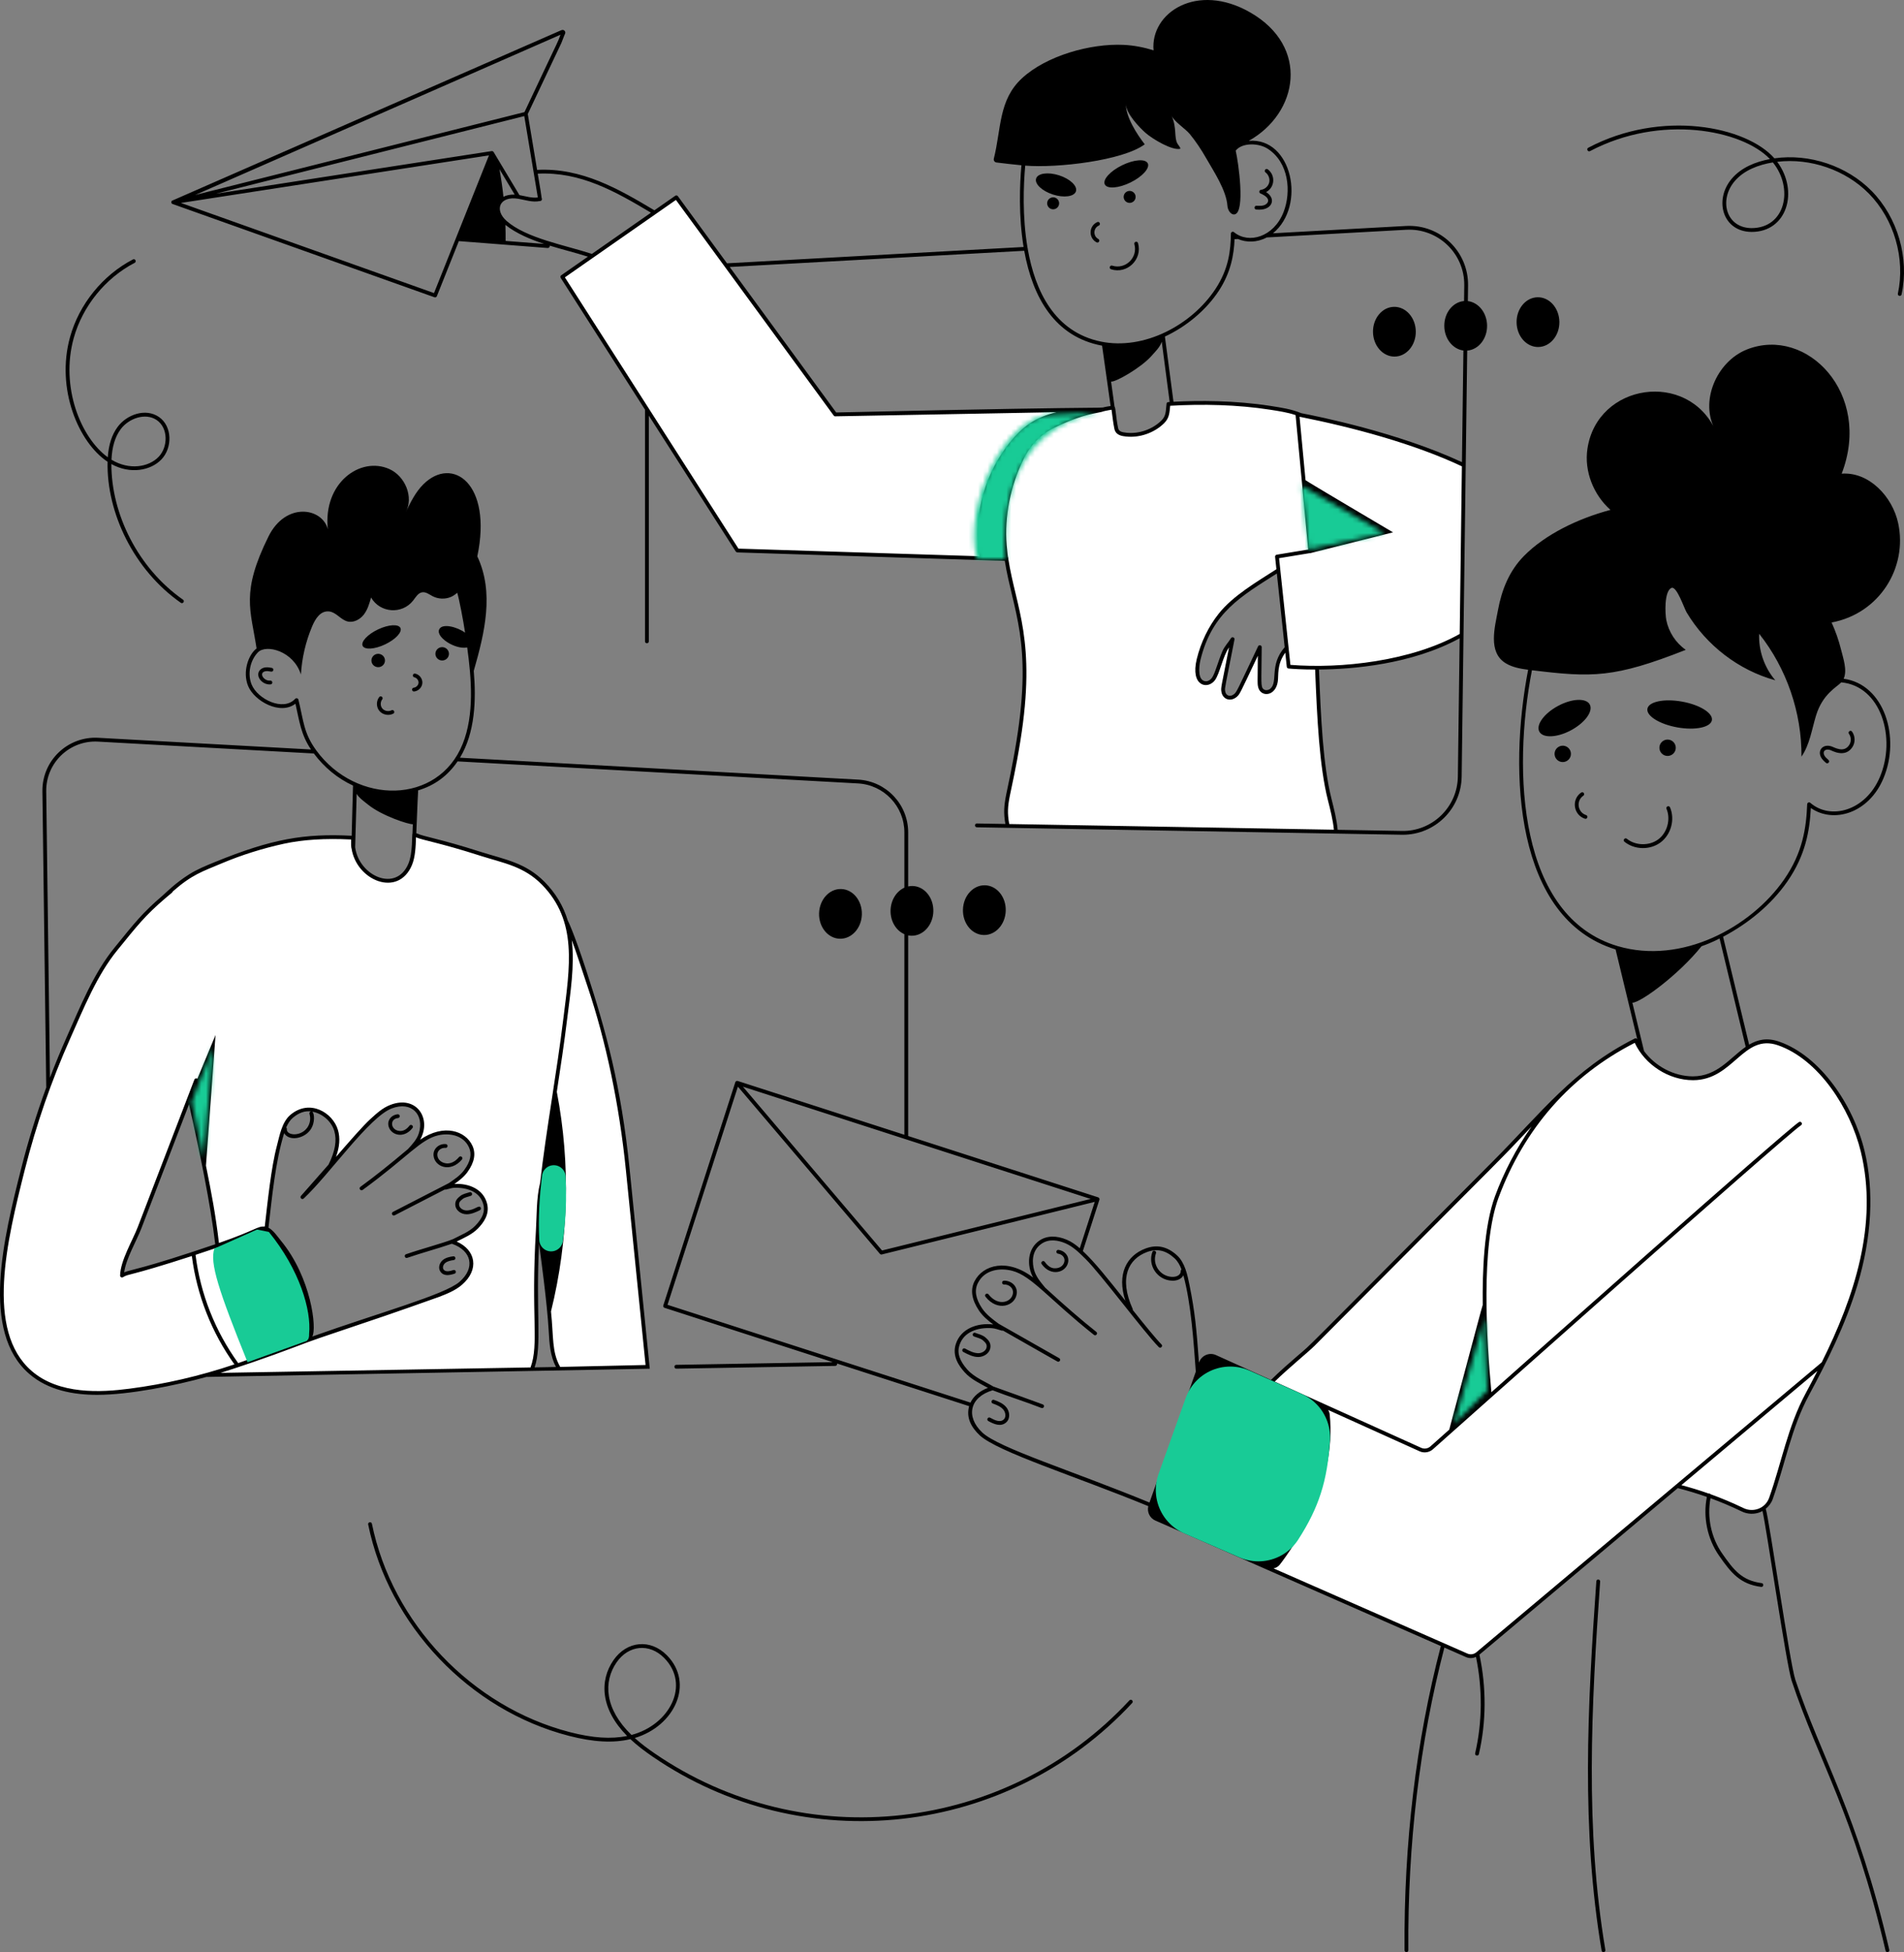 <svg width="402" height="412" viewBox="0 0 402 412" fill="none" xmlns="http://www.w3.org/2000/svg">
<rect x="0" y="0" width="402" height="412" fill="#808080" stroke="none"/>
<g clip-path="url(#clip0_2696_968)">
<path d="M232.909 86.407C229.052 87.231 226.899 87.743 222.513 89.864C219.288 91.415 217.142 93.771 215.614 96.994C212.561 103.318 211.294 110.565 212.487 117.978L155.69 116.185L118.721 58.43L142.802 41.645L176.346 87.461L232.91 86.408L232.909 86.407Z" fill="white"/>
<path d="M316.039 252.573C312.541 261.963 313.144 279.77 314.559 294.659C308.69 299.861 304.219 303.832 302.273 305.569C301.622 306.147 300.689 306.292 299.893 305.931L268.432 291.717C271.768 288.397 275.764 285.253 277.284 283.726C290.02 270.936 302.755 258.153 315.491 245.378C320.613 240.249 325.55 234.614 330.905 229.653C324.352 235.908 319.375 243.626 316.039 252.574V252.573Z" fill="white"/>
<path d="M354.141 313.631C358.789 314.797 363.347 316.429 367.931 318.639C370.254 319.765 373.036 318.68 373.904 316.252C376.55 308.775 377.828 301.25 381.567 294.296C390.134 278.353 397.645 260.939 393.274 242.965C390.976 233.503 384.135 223.233 375.545 220.229C367.867 217.544 365.801 227.625 357.39 227.569C352.284 227.537 347.34 224.241 345.346 219.538C341.125 221.66 337.281 224.169 333.824 227.047C333.743 227.047 331.181 229.393 330.905 229.652C324.352 235.907 319.375 243.625 316.039 252.573C312.541 261.963 313.144 279.77 314.559 294.659" fill="white"/>
<path d="M333.807 227.056C332.826 227.9 331.853 228.76 330.904 229.652C331.837 228.752 332.802 227.891 333.807 227.056Z" fill="#ECECEC"/>
<path d="M380.039 237.15C377.376 238.778 311.507 297.356 302.276 305.568C301.622 306.15 300.691 306.289 299.894 305.928L256.561 286.357C255.378 285.822 253.991 286.414 253.558 287.637L242.889 317.774C242.502 318.868 243.024 320.076 244.087 320.543L309.649 349.352C310.421 349.691 311.32 349.563 311.966 349.021L384.916 287.8L380.04 237.148L380.039 237.15Z" fill="white"/>
<path d="M136.748 288.477C136.636 288.479 118.164 288.892 118.045 288.895C116.035 285.51 116.485 282.021 116.003 277.478C115.272 270.621 114.5 263.764 113.672 256.914C113.76 254.51 113.857 252.001 114.419 249.775C115.77 238.118 117.941 226.573 119.356 214.924C120.217 207.914 121.447 200.807 119.501 194.432C121.527 198.797 122.91 203.556 124.438 208.091C128.587 220.391 131.24 233.994 132.543 246.849C133.942 260.724 135.348 274.6 136.748 288.476V288.477Z" fill="white"/>
<path d="M34.668 189.255C34.668 189.255 34.676 189.255 34.676 189.247C39.8 184.319 42.55 183.575 46.833 181.77C58.17 177.014 66.19 176.344 74.58 176.803C73.53 184.155 83.524 189.898 86.617 182.389C87.364 180.573 87.38 178.096 87.453 176.03C87.453 176.509 92.718 177.402 101.363 180.17C106.598 181.83 110.77 182.439 114.702 186.417C117.138 188.893 118.634 191.587 119.502 194.425V194.432C121.448 200.808 120.218 207.914 119.357 214.925C117.942 226.574 115.772 238.119 114.42 249.775C113.63 252.904 113.749 256.698 113.56 259.608C112.405 278.965 114.346 283.88 112.298 289L45.193 290.173C45.193 290.021 45.201 289.876 45.226 289.723C50.467 288.191 53.569 286.934 58.902 284.884C59.827 284.53 61.226 284.272 62.182 283.807C62.19 283.831 62.199 283.863 62.199 283.887C74.739 279.042 93.635 274.014 97.278 270.847C100.88 267.734 100.072 263.606 95.421 262.076C95.533 261.988 95.718 261.931 95.855 261.867C97.503 261.007 99.329 260.324 100.639 258.973C101.95 257.614 102.97 255.998 102.432 254.045C101.659 251.215 98.813 250.194 96.031 250.275C95.348 250.291 94.689 250.516 94.054 250.677C94.445 250.286 97.067 248.943 98.372 247.132C99.465 245.621 100.212 243.812 99.393 242.003C98.195 239.374 95.244 238.603 92.502 239.205C90.098 239.744 88.297 241.327 86.424 242.799C87.389 241.73 88.394 240.677 88.828 239.262C90.106 235.128 87.093 231.822 82.573 233.562C80.956 234.173 79.718 235.354 78.472 236.48C75.513 239.15 66.758 249.938 63.855 252.656L69.701 246.023C70.858 243.716 71.695 241.063 70.971 238.603C69.996 235.276 65.476 232.326 61.581 235.596C59.852 237.051 59.401 239.857 58.863 241.891C57.471 247.108 56.748 255.51 56.072 260.815C54.317 259.159 54.557 259.88 45.885 262.881C44.832 253.641 42.071 240.732 40.007 231.68" fill="white"/>
<path d="M36.084 188.063C30.429 192.744 29.169 194.545 24.511 200.229C20.122 205.583 17.29 212.676 14.465 219.011C10.477 227.951 7.261 237.234 4.866 246.725C2.551 255.896 0.03 266.215 0.453 275.724C0.684 280.921 2.497 286.25 6.438 289.66C11.955 294.432 20.152 294.433 27.459 293.479C40.337 291.797 48.775 288.767 58.902 284.884C59.972 284.474 61.662 284.201 62.586 283.578C66.613 280.865 61.59 268.658 58.506 264.128C57.574 262.76 56.068 259.913 54.239 259.923C53.627 259.926 46.502 263.094 29.619 268.015C28.313 268.394 26.943 268.516 25.757 269.206C25.831 266.123 28.356 262 29.48 259.075C31.788 253.071 38.878 234.619 41.425 227.992" fill="white"/>
<path d="M282.068 175.523C196.709 174.029 215.524 174.358 212.744 174.309C211.771 169.418 213.094 168.319 215.027 156.365C218.834 132.782 213.098 127.024 212.141 115.115C211.6 108.36 213.315 101.28 215.8 96.625C217.311 93.586 219.418 91.359 222.513 89.865C228.519 86.96 231.524 86.816 233.094 86.367C234.171 86.135 235.024 85.99 235.032 86.078C235.765 90.912 235.274 91.45 237.79 91.73C240.572 92.027 243.514 90.998 245.508 89.029C246.634 87.912 246.521 86.754 246.699 85.259C253.147 84.865 260.922 84.937 268.198 86.07C270.498 86.44 272.523 86.713 274.662 87.598C274.188 87.51 273.93 87.461 273.93 87.461L276.648 116.314L269.612 117.471L269.918 120.341C265.769 123.027 260.639 125.953 257.608 129.787C255.437 132.529 253.909 135.76 253.074 139.153C252.744 140.512 252.27 144.146 254.618 144.186C255.229 144.194 255.799 143.824 256.169 143.342C256.894 142.416 257.433 140.053 258.445 137.635C258.879 136.606 259.659 135.85 260.245 134.893C258.333 144.581 258.168 145.105 258.259 145.834C258.44 147.285 259.815 147.671 260.856 146.767C261.448 146.242 261.31 146.46 265.985 136.581C265.933 144.334 265.692 145.105 266.548 145.785C267.095 146.22 267.947 146.099 268.478 145.648C270.473 143.952 268.137 140.551 271.662 136.733L272.08 140.688C272.08 140.688 274.395 140.921 278.054 140.906C278.498 152.963 279.107 162.261 280.74 168.721C281.302 170.964 281.906 173.264 282.066 175.522L282.068 175.523Z" fill="white"/>
<path d="M212.495 117.816H212.463V117.8C212.47 117.816 212.486 117.816 212.495 117.816Z" fill="#ECECEC"/>
<path d="M309.066 98.169L308.592 134.032C298.308 139.885 285.444 140.882 278.055 140.906C274.397 140.922 272.082 140.688 272.082 140.688L269.613 117.471L276.649 116.313L273.931 87.46C285.698 89.803 298.561 93.168 309.067 98.168L309.066 98.169Z" fill="white"/>
<path d="M36.435 43.053L91.73 62.739C91.922 62.811 92.155 62.717 92.237 62.51L96.877 50.886L115.634 52.343C115.893 52.363 116.099 52.122 116.062 51.881C116.062 51.879 116.062 51.878 116.062 51.876L116.056 51.841C118.946 52.722 121.153 53.236 124.133 54.167L118.49 58.1C118.313 58.224 118.265 58.464 118.382 58.647L136.184 86.457V135.358C136.184 135.89 136.988 135.89 136.988 135.358V87.714L155.351 116.401C155.423 116.512 155.544 116.581 155.677 116.586L212.145 118.369C213.843 128.935 218.013 135.339 214.629 156.301C212.727 168.064 211.462 169.163 212.264 173.898L206.269 173.795C205.732 173.775 205.723 174.589 206.254 174.599C285.929 175.998 296.002 176.177 296.175 176.177C302.947 176.175 308.516 170.741 308.607 163.895C308.763 152.002 309.614 86.675 309.779 73.995C312.151 73.809 314.009 71.507 313.974 68.708C313.941 66.015 312.167 63.819 309.915 63.545L309.958 60.269C310.058 53.079 304.065 47.291 296.839 47.69L268.766 49.237C275.853 43.443 272.815 28.959 263.666 29.721C274.092 23.88 276.61 9.882 263.963 2.623C252.727 -3.825 242.844 2.681 243.556 10.632C241.507 9.98 239.381 9.571 237.231 9.469C230.264 9.141 220.928 11.741 215.757 16.534C210.813 21.118 211.423 27.108 209.833 33.482C209.738 33.864 209.997 34.244 210.388 34.291C212.123 34.502 213.888 34.716 215.657 34.879C215.297 38.916 215.029 45.515 216.114 52.129L153.496 55.573L143.125 41.407C142.996 41.23 142.75 41.189 142.571 41.314L138.166 44.385C130.627 39.885 122.802 35.365 113.399 35.852L111.434 24.059C111.989 22.881 118.487 9.152 118.528 9.066C118.688 8.728 119.052 7.643 119.3 7.123C119.521 6.657 119.053 6.16 118.578 6.357C117.306 6.885 130.309 1.213 36.508 42.278C36.096 42.342 36.043 42.915 36.434 43.054L36.435 43.053ZM91.635 61.852L38.202 42.83L103.236 32.789L91.635 61.852ZM114.903 51.48L106.749 50.846C106.76 49.719 106.745 48.588 106.707 47.46C109.023 49.306 112.076 50.558 114.903 51.48ZM106.296 41.528C106.084 39.574 105.807 37.631 105.452 35.702L108.672 41.069C107.765 41.037 106.94 41.2 106.296 41.528ZM215.425 156.43C218.867 135.096 214.472 128.28 212.885 117.921L212.881 117.894C212.97 117.465 212.848 118.732 212.542 115.083C212.045 108.878 213.375 102.56 215.982 97.159C217.581 93.791 219.808 91.612 222.689 90.226C229.107 87.124 231.584 87.327 233.18 86.759C233.95 86.593 234.422 86.51 234.685 86.475C234.868 87.766 235.005 89.164 235.282 90.483C235.571 91.887 236.88 92.032 237.747 92.128C240.636 92.437 243.72 91.357 245.792 89.312C246.919 88.194 246.925 87.033 247.062 85.637C253.881 85.238 261.321 85.403 268.135 86.465C270.083 86.775 271.816 87.022 273.542 87.604L276.214 115.976L269.55 117.073C269.339 117.107 269.192 117.3 269.215 117.512L269.494 120.135C265.395 122.777 260.316 125.715 257.295 129.536C255.145 132.252 253.552 135.544 252.685 139.057C251.28 144.843 254.952 145.591 256.489 143.588C257.491 142.306 258.198 138.438 259.495 136.637C257.832 145.116 257.762 145.076 257.863 145.882C258.082 147.653 259.844 148.178 261.126 147.066C261.793 146.476 261.723 146.504 265.573 138.395C265.557 140.214 265.539 142.021 265.522 143.707C265.512 144.621 265.601 145.544 266.301 146.101C267.426 146.993 269.407 146.322 269.779 143.86C269.993 142.443 269.538 140.286 271.366 137.745L271.684 140.731C271.704 140.92 271.853 141.069 272.043 141.089C272.834 141.17 275.082 141.308 277.67 141.308C278.076 151.606 278.576 161.788 280.353 168.819C280.869 170.872 281.432 173.034 281.631 175.112L213.08 173.912C212.25 169.271 213.487 168.419 215.426 156.429L215.425 156.43ZM235.315 85.801L234.588 80.541C234.594 80.538 234.6 80.532 234.606 80.53C235.487 80.686 240.841 77.672 243.097 75.144C244.071 74.045 244.868 73.31 245.286 72.122L246.96 84.84C246.694 84.855 246.344 84.837 246.299 85.21C246.122 86.71 246.24 87.735 245.226 88.742C243.323 90.621 240.493 91.617 237.835 91.33C236.733 91.208 236.216 91.033 236.069 90.32C235.583 88.007 235.583 86.093 235.315 85.801ZM234.59 80.522L234.585 80.526V80.519C234.585 80.519 234.587 80.521 234.59 80.522ZM308.194 133.796C298.007 139.512 283.191 141.187 272.447 140.318C270.345 120.537 274.298 157.683 270.054 117.807L276.529 116.741C276.529 116.755 276.531 116.771 276.531 116.771L294.112 112.352C291.668 110.909 276.207 101.778 275.642 101.343L274.381 87.954C285.551 90.175 298.475 93.617 308.658 98.42C308.618 101.445 308.816 86.405 308.193 133.796H308.194ZM268.22 145.343C267.852 145.654 267.204 145.791 266.8 145.471C266.133 144.941 266.337 144.281 266.389 136.583C266.392 136.158 265.809 136.018 265.624 136.409C261.185 145.786 261.128 145.99 260.594 146.463C259.805 147.149 258.801 146.923 258.659 145.784C258.576 145.12 258.663 145.049 260.641 134.97C260.728 134.528 260.135 134.309 259.904 134.682C259.331 135.617 258.535 136.387 258.074 137.478C257.12 139.761 256.501 142.266 255.851 143.097C255.286 143.834 254.543 143.808 254.625 143.784C252.872 143.754 253.069 140.881 253.464 139.25C255.931 129.239 262.044 125.866 269.587 121.032L271.242 136.599C267.943 140.345 269.895 143.916 268.219 145.342L268.22 145.343ZM295.961 175.371L282.428 175.133C282.224 172.894 281.643 170.678 281.132 168.625C279.323 161.467 278.877 151.389 278.479 141.304C285.415 141.248 297.993 140.268 308.186 134.706L307.806 163.887C307.72 170.39 302.346 175.507 295.962 175.373L295.961 175.371ZM296.885 48.492C303.616 48.121 309.25 53.502 309.156 60.257L309.113 63.534C306.752 63.732 304.907 66.03 304.941 68.819C304.973 71.504 306.735 73.692 308.977 73.978L308.669 97.54C295.29 91.304 278.198 87.859 274.773 87.209C272.632 86.33 270.566 86.039 268.26 85.672C260.657 84.487 253.093 84.518 247.764 84.795L245.952 71.032C250.478 68.926 254.654 65.451 257.317 61.4C259.9 57.462 260.523 53.724 260.657 50.482L261.377 50.443C263.139 51.211 265.408 51.214 267.46 50.112L296.884 48.492H296.885ZM241.694 30.457C240.027 28.302 237.701 24.716 237.71 21.931C237.703 23.903 240.521 26.861 241.889 28.065C243.377 29.374 247.63 31.89 249.236 31.378C249.134 30.97 248.81 30.677 248.599 30.307C247.842 28.98 248.518 26.994 247.361 24.417C247.935 25.695 250.286 27.163 251.237 28.326C252.517 29.892 253.631 31.584 254.635 33.336C256.318 36.273 258.918 40.159 259.153 43.457C259.218 44.356 259.894 45.438 260.727 45.231C262.934 44.679 261.48 34.244 260.895 31.787C260.903 31.778 260.916 31.774 260.923 31.764C262.265 30.071 265.756 30.148 267.673 31.401C272.103 34.277 272.689 40.444 270.992 44.785C268.931 50.045 263.628 51.549 260.542 49.004C260.282 48.788 259.888 48.973 259.885 49.309C259.843 52.858 259.422 56.727 256.646 60.959C251.618 68.604 241.558 73.969 232.42 72.09C222.629 70.06 218.54 61.391 216.988 52.541C216.994 52.48 217.011 52.44 216.952 52.321C215.822 45.696 216.095 39.013 216.459 34.954C223.195 35.507 237.089 33.897 241.694 30.457ZM216.249 52.926C218.046 62.862 222.755 71.117 232.688 72.953L234.487 85.692C229.107 86.455 245.379 85.481 176.546 87.054L154.064 56.346L216.249 52.925V52.926ZM142.71 42.198L176.021 87.697C176.099 87.803 176.219 87.887 176.353 87.862L223.032 86.992C218.806 88.067 215.84 89.758 212.422 94.405C207.445 101.151 205.489 109.711 206.81 117.396L155.914 115.789L119.267 58.538C129.883 51.138 135.711 47.076 142.709 42.197L142.71 42.198ZM137.442 44.889L124.969 53.584C119.184 51.701 111.136 50.292 106.958 46.631C104.266 44.251 105.523 41.297 109.447 41.951C110.911 42.202 112.442 42.759 113.989 42.427C114.349 42.454 114.515 42.066 114.364 41.809C114.307 41.215 114.08 39.865 113.534 36.651C122.54 36.218 129.83 40.349 137.442 44.889ZM118.336 7.333C117.308 9.948 119.482 5.085 110.734 23.66L41.215 41.148C126.943 3.559 117.632 7.639 118.336 7.333ZM110.692 24.499C112.937 37.975 113.044 38.618 113.553 41.673C112.285 41.846 111.005 41.416 109.673 41.178L104.216 32.079C104.148 31.965 103.971 31.865 103.814 31.888C103.813 31.888 103.811 31.888 103.81 31.888L45.608 40.874L110.694 24.5L110.692 24.499Z" fill="black"/>
<path d="M337.843 333.793C337.879 333.274 337.08 333.187 337.041 333.737C335.166 360.228 333.839 386.122 338.153 411.665C338.242 412.191 339.034 412.055 338.946 411.532C334.647 386.076 335.972 360.235 337.843 333.793Z" fill="black"/>
<path d="M328.952 148.986C326.011 150.567 324.244 152.996 325.005 154.412C325.767 155.828 328.768 155.695 331.709 154.114C334.65 152.533 336.417 150.104 335.656 148.687C334.895 147.271 331.893 147.404 328.952 148.985V148.986Z" fill="black"/>
<path d="M355.115 148.071C351.356 147.403 348.091 148.079 347.824 149.582C347.557 151.086 350.387 152.848 354.147 153.517C357.906 154.185 361.171 153.509 361.438 152.006C361.705 150.502 358.875 148.74 355.115 148.071Z" fill="black"/>
<path d="M351.211 156.325C350.388 156.808 350.112 157.866 350.595 158.69C351.078 159.513 352.137 159.789 352.96 159.306C353.783 158.824 354.059 157.765 353.576 156.941C353.093 156.118 352.035 155.842 351.21 156.325H351.211Z" fill="black"/>
<path d="M329.075 157.616C328.252 158.099 327.976 159.157 328.459 159.98C328.941 160.803 330 161.079 330.824 160.596C331.648 160.114 331.924 159.055 331.441 158.232C330.958 157.409 329.899 157.133 329.076 157.616H329.075Z" fill="black"/>
<path d="M334.881 172.025C333.073 171.435 332.726 169.008 334.294 167.933C334.733 167.632 334.278 166.97 333.84 167.27C331.727 168.716 332.192 171.99 334.631 172.788C335.139 172.951 335.385 172.189 334.881 172.024L334.881 172.025Z" fill="black"/>
<path d="M351.861 170.712C352.782 172.891 352.024 175.712 350.137 177.135C348.248 178.558 345.327 178.511 343.487 177.026C343.073 176.693 342.568 177.318 342.982 177.653C345.132 179.386 348.416 179.439 350.621 177.777C352.827 176.114 353.677 172.943 352.601 170.4C352.397 169.913 351.653 170.22 351.861 170.712Z" fill="black"/>
<path d="M386.62 157.507C384.826 156.977 383.734 158.384 384.467 159.8C384.727 160.302 385.149 160.671 385.52 160.997C385.92 161.343 386.453 160.744 386.049 160.391C385.716 160.099 385.371 159.798 385.18 159.431C384.752 158.601 385.334 157.963 386.39 158.278C386.752 158.385 389.537 160.087 391.113 157.664C391.747 156.687 391.713 155.349 391.03 154.406C390.719 153.977 390.067 154.447 390.38 154.878C390.865 155.545 390.889 156.532 390.439 157.225C389.283 159.006 387.32 157.715 386.62 157.505V157.507Z" fill="black"/>
<path d="M400.778 110.454C399.574 104.8 394.608 99.54 388.841 99.968C395.348 83.056 381.471 68.796 368.864 73.745C362.396 76.285 358.751 84.85 362.217 90.872C356.348 78.093 337.218 80.835 335.158 94.731C334.455 99.476 336.454 104.452 340.027 107.613C333.078 109.465 326.204 112.825 321.761 117.334C318.668 120.473 317.069 124.457 316.281 128.732C315.615 132.344 314.088 137.669 317.924 139.987C319.336 140.841 321 141.138 322.642 141.353C318.44 163.136 319.889 193.887 341.106 200.379L345.687 219.342C345.567 219.13 345.334 219.089 345.162 219.177C332.166 225.713 325.491 234.789 315.204 245.092C272.293 288.134 277.478 283.11 274.101 286.027C272.386 287.508 270.269 289.342 268.347 291.235L256.726 285.986C255.326 285.36 253.688 286.064 253.176 287.504L253.142 287.599C252.606 280.28 252.293 276.912 251.144 271.219C250.718 269.109 250.188 266.484 248.513 264.949C246.461 263.071 244.287 262.595 241.867 263.495C237.892 264.975 235.744 268.867 237.602 274.517C233.768 269.705 231.207 266.463 228.63 264.032L232.123 253.208C232.133 253.177 232.131 253.146 232.134 253.116C232.134 253.11 232.138 253.107 232.139 253.101C232.139 253.098 232.137 253.096 232.137 253.092C232.138 253.008 232.114 252.93 232.068 252.862C232.066 252.857 232.063 252.854 232.059 252.85C232.011 252.784 231.948 252.729 231.864 252.701L191.748 239.755V197.408C191.959 197.449 192.174 197.479 192.395 197.486C194.889 197.557 196.978 195.265 197.061 192.367C197.143 189.468 195.188 187.062 192.694 186.991C192.371 186.981 192.055 187.014 191.748 187.08V175.687C191.748 169.76 187.11 164.863 181.189 164.539L97.117 159.913C100.299 154.659 100.56 147.706 100.025 141.587C102.36 133.465 104.364 125.039 100.776 117.421C104.008 102.03 95.496 96.139 89.382 102.216C87.717 103.871 86.667 106.029 85.648 108.143C87.408 104.925 85.536 100.472 82.183 98.984C76.06 96.268 68.155 101.939 69.224 111.715C68.061 107.124 60.328 105.867 56.682 113.234C50.812 125.092 52.94 128.716 54.172 136.859C52.428 138.165 51.17 141.799 52.376 144.76C53.675 147.957 59.161 151.016 62.38 148.517C63.232 152.253 63.516 155.01 65.664 158.181L20.738 155.711C14.325 155.358 8.869 160.491 8.953 167.011L9.765 229.514C7.703 235.125 5.93 240.848 4.471 246.626C0.761 261.314 -4.135 281.041 6.174 289.959C10.193 293.439 15.545 294.383 20.525 294.382C27.259 294.382 36.944 292.445 43.583 290.602C61.241 290.291 139.324 288.831 137.189 288.866L132.94 246.803C131.152 229.159 127.916 217.487 123.821 204.939C121.097 196.591 119.858 194.222 119.883 194.302C118.929 191.183 117.326 188.51 114.984 186.13C110.967 182.064 106.629 181.413 101.483 179.783C92.629 176.95 89.607 176.638 87.894 175.849C88.405 162.787 88.293 168.108 88.256 166.816C91.714 165.797 94.51 163.767 96.612 160.689L181.147 165.341C186.642 165.642 190.946 170.187 190.946 175.687V187.345C189.292 188.09 188.092 189.927 188.03 192.11C187.965 194.414 189.189 196.403 190.946 197.159V239.496L155.757 228.14C155.509 228.059 155.302 228.241 155.25 228.399L140.046 275.509C139.978 275.72 140.094 275.946 140.304 276.015L175.825 287.478C172.613 287.534 187.786 287.27 142.785 288.052C142.258 288.062 142.264 288.856 142.792 288.856C142.885 288.856 176.258 288.275 176.355 288.273C176.576 288.269 176.753 288.086 176.75 287.864C176.75 287.829 176.738 287.8 176.729 287.77L204.618 296.77C203.963 299.169 205.028 301.205 206.839 302.908C210.564 306.412 227.317 311.642 242.446 317.872C242.142 319.094 242.749 320.392 243.921 320.908L304.21 347.397C298.961 367.53 296.381 389.127 296.546 411.597C296.55 412.129 297.354 412.123 297.35 411.59C297.186 389.238 299.747 367.754 304.957 347.724L309.48 349.711C310.159 350.016 310.909 350.026 311.631 349.69C313.03 356.44 312.979 363.458 311.455 370.028C311.335 370.547 312.118 370.727 312.239 370.21C313.812 363.425 313.849 356.17 312.358 349.212L354.237 314.068C356.327 314.598 358.366 315.217 360.377 315.927C359.536 320.163 360.469 324.757 362.937 328.301C365.53 332.027 367.422 334.332 371.835 334.915C372.366 334.986 372.465 334.187 371.941 334.118C367.773 333.568 366.055 331.376 363.597 327.843C361.275 324.506 360.386 320.192 361.145 316.199C363.369 317.012 365.562 317.941 367.753 318.997C368.981 319.591 370.403 319.641 371.655 319.13C371.82 319.062 371.963 318.967 372.116 318.883C372.957 322.333 377.138 351.293 378.289 354.747C384.036 371.951 391.274 382.492 398.107 411.687C398.227 412.203 399.011 412.022 398.89 411.503C392.12 382.575 384.588 371.06 379.052 354.493C377.911 351.071 373.52 320.565 372.809 318.425C373.468 317.895 373.986 317.21 374.282 316.383C376.945 308.854 378.197 301.406 381.92 294.482C385.741 287.37 389.627 279.633 392.154 271.255C395.198 261.141 395.721 251.324 393.663 242.866C391.322 233.225 384.36 222.883 375.676 219.847C373.064 218.933 371.076 219.419 369.297 220.476L363.801 197.705C369.053 194.927 373.923 191.002 377.338 186.087C381.217 180.512 382.085 175.325 382.327 170.532C387.113 173.848 394.534 171.681 397.647 164.3C401.332 155.584 397.798 144.397 389.255 143.252C390.064 141.494 389.181 138.987 388.704 137.078C388.217 135.125 387.548 133.215 386.716 131.379C396.857 129.477 402.766 119.784 400.777 110.45L400.778 110.454ZM9.759 167.005C9.68 160.986 14.709 156.188 20.695 156.518L66.262 159.023C68.423 161.917 71.226 164.268 74.536 165.794C74.521 165.876 74.251 176.305 74.249 176.386C64.234 175.881 57.399 177.028 45.316 181.96C43.493 182.705 41.608 183.474 39.92 184.541C37.028 186.371 35.1 188.335 34.397 188.955C29.946 192.768 28.448 194.762 24.202 199.972C19.76 205.39 16.951 212.452 14.095 218.844C12.832 221.675 11.653 224.552 10.544 227.457L9.759 167.003V167.005ZM75.307 167.545C75.812 168.403 76.848 169.124 77.723 169.824C80.622 172.179 86.297 174.013 87.163 173.955L87.09 175.858C86.937 176.176 87.182 179.958 86.244 182.236C83.686 188.446 75.791 184.9 74.983 178.817L75.306 167.546L75.307 167.545ZM39.904 233.066C42.146 243.012 44.452 254.069 45.445 262.603C29.964 267.878 27.694 267.909 26.217 268.53C26.602 265.628 28.82 261.919 29.858 259.22C30.464 257.639 39.63 233.779 39.905 233.065L39.904 233.066ZM65.342 235.088C65.652 236.065 65.463 237.189 64.851 238.024C63.423 239.969 60.417 239.663 60.562 238.269C60.575 238.141 60.521 238.025 60.435 237.942C60.779 237.143 61.219 236.422 61.837 235.902C63.119 234.826 64.381 234.388 65.727 234.572C65.427 234.57 65.267 234.85 65.343 235.089L65.342 235.088ZM59.993 239.155C60.995 240.892 64.128 240.368 65.499 238.499C66.639 236.946 66.35 234.829 65.905 234.608C67.983 234.973 69.959 236.584 70.584 238.712C71.161 240.673 70.761 242.99 69.363 245.793L63.552 252.386C63.217 252.766 63.757 253.292 64.128 252.945C69.565 247.855 77.941 235.737 82.715 233.934C86.922 232.318 89.622 235.321 88.442 239.14C88.037 240.462 87.084 241.466 86.145 242.502C82.328 245.728 79.118 248.279 76.099 250.482C75.668 250.796 76.146 251.442 76.573 251.131C86.133 244.154 88.772 240.449 92.586 239.593C94.795 239.109 97.806 239.491 99.024 242.165C99.656 243.561 99.336 245.107 98.043 246.894C97.211 248.049 95.953 248.898 94.747 249.708C76.564 259.07 85.57 254.433 82.966 255.774C82.493 256.016 82.863 256.734 83.334 256.488L93.9 251.047C94.2 251.171 95.051 250.696 96.041 250.674C97.222 250.639 101.125 250.79 102.042 254.15C102.455 255.647 101.932 257.048 100.348 258.69C99.089 259.987 97.243 260.682 95.681 261.5L95.563 261.55C93.646 262.337 89.216 263.507 85.724 264.707C85.226 264.879 85.479 265.642 85.986 265.467C89.091 264.4 92.237 263.573 95.403 262.492C99.636 263.954 100.377 267.631 97.011 270.54C93.887 273.256 79.857 277.121 65.935 282.075C66.931 280.442 65.734 269.629 59.305 261.838C58.671 261.068 57.742 259.664 56.682 259.102C57.434 252.712 58.113 245.263 59.992 239.152L59.993 239.155ZM45.996 263.265C45.937 264.294 45.837 267.196 46.434 269.232C48.19 275.209 50.413 281.047 53.071 286.683C52.346 286.953 52.277 286.998 50.292 287.682C45.428 280.96 42.313 273.069 41.285 264.836C42.896 264.311 44.461 263.789 45.996 263.264V263.265ZM113.811 262.44C114.123 264.915 115.512 274.85 115.85 280.868C116.006 283.667 116.157 286.113 117.386 288.506L112.873 288.585C114.463 283.919 113.096 277.209 113.812 262.441L113.811 262.44ZM124.056 208.22C127.953 219.774 130.75 233.146 132.142 246.889L136.303 288.082C131.871 288.163 131.742 288.211 118.274 288.488C116.465 285.275 116.906 282.129 116.332 276.782C120.077 261.661 120.508 245.728 117.562 230.432C118.339 225.353 119.127 220.138 119.755 214.974C120.415 209.599 121.355 203.799 120.726 198.411C121.576 200.652 122.985 205.043 124.056 208.22ZM101.24 180.554C106.386 182.186 110.564 182.803 114.413 186.699C122.008 194.417 120.281 204.118 118.956 214.876C117.55 226.464 115.355 238.172 114.029 249.677C113.227 252.851 113.342 256.713 113.157 259.583C112.062 277.947 113.844 283.571 112.018 288.598L46.55 289.747C49.403 288.88 56.53 286.475 62.342 284.261C69.527 281.485 74.171 280.319 92.665 273.721C94.287 273.093 96.126 272.38 97.54 271.15C101.242 267.951 100.466 263.819 96.42 262.028C97.975 261.246 99.663 260.554 100.928 259.251C102.048 258.088 103.463 256.275 102.819 253.938C102.008 250.962 99.01 249.706 95.935 249.874C96.956 249.168 97.954 248.398 98.696 247.365C100.153 245.353 100.509 243.492 99.757 241.834C98.286 238.606 93.65 237.123 88.706 240.54C91.212 236.079 87.927 231.069 82.429 233.183C80.766 233.811 79.506 234.996 78.201 236.179C76.722 237.512 73.824 240.838 70.941 244.163C71.711 242.023 71.845 240.153 71.354 238.486C70.293 234.865 65.434 231.83 61.319 235.285C59.502 236.815 59.027 239.677 58.472 241.784C57.228 246.447 56.494 253.789 55.901 258.86C54.306 258.751 54.249 259.55 46.224 262.335C45.521 256.349 44.672 251.926 43.484 246.006L45.505 218.433L41.673 227.681C41.445 227.491 41.137 227.603 41.045 227.843C24.833 270.054 30.233 255.985 29.105 258.931C27.988 261.836 25.43 266.015 25.355 269.195C25.349 269.513 25.694 269.708 25.96 269.552C27.395 268.712 26.628 269.575 40.507 265.086C41.561 273.317 44.666 281.206 49.498 287.953C42.184 290.413 34.784 292.118 27.401 293.077C21.285 293.879 12.485 294.362 6.699 289.353C-3.176 280.81 1.459 261.831 5.25 246.825C7.635 237.373 10.858 228.069 14.828 219.171C17.663 212.823 20.465 205.796 24.823 200.48C28.999 195.357 30.522 193.331 34.928 189.557C36.428 188.292 36.422 188.355 36.468 188.149C40.594 184.544 42.629 183.978 46.988 182.138C51.054 180.431 55.405 179.066 59.919 178.075C63.972 177.197 68.625 176.903 74.134 177.177C74.106 177.52 74.118 178.861 74.227 179.075C75.253 185.86 84.116 189.512 86.989 182.538C87.685 180.848 87.77 178.662 87.832 176.712C89.308 177.355 92.788 177.844 101.241 180.549L101.24 180.554ZM66.782 158.378C66.778 158.372 66.775 158.366 66.77 158.36C64.097 154.703 64.113 152.172 63.006 147.668C62.929 147.354 62.535 147.258 62.32 147.491C59.793 150.233 54.37 147.532 53.123 144.461C52.222 142.25 52.788 139.392 54.469 137.666C56.182 135.91 61.974 137.372 63.535 142.353C63.741 138.881 64.539 135.444 65.885 132.236C66.593 130.547 67.673 128.847 69.495 129.045C70.961 129.204 71.91 130.765 73.335 131.147C74.612 131.489 75.985 130.769 76.798 129.727C77.613 128.686 77.988 127.377 78.346 126.104C80.234 129.391 84.891 129.729 87.233 126.739C87.772 126.05 88.25 125.155 89.114 125.01C89.915 124.874 90.63 125.462 91.351 125.835C92.518 126.439 93.952 126.501 95.166 126.001C95.658 125.798 96.11 125.478 96.533 125.102C96.929 126.31 97.82 130.973 98.195 133.524C96.54 132.313 93.335 131.454 92.719 132.854C91.994 134.499 96.169 137.164 98.641 136.64C99.537 143.121 100.184 150.817 97.683 157.012C92.529 169.843 75.259 169.961 66.781 158.379L66.782 158.378ZM277.569 284.009C324.272 237.105 314.713 246.848 323.365 237.768C320.136 242.317 317.453 247.55 315.662 252.433C313.285 258.812 312.977 268.575 313.054 275.41C312.811 276.102 311.682 280.493 305.987 301.724C304.231 303.285 302.868 304.498 302.007 305.267C301.453 305.761 300.672 305.841 300.06 305.562L269.133 291.59C272.114 288.683 276.256 285.328 277.57 284.008L277.569 284.009ZM230.273 253.039L186.23 263.914L156.857 229.344L230.273 253.038V253.039ZM140.936 275.379L155.795 229.338L185.778 264.624C185.856 264.716 185.968 264.766 186.085 264.766C186.117 264.766 186.149 264.762 186.181 264.754L231.139 253.653L227.98 263.443C227.17 262.737 226.292 262.1 225.267 261.66C223.066 260.716 221.005 260.771 219.467 261.818C216.918 263.552 216.74 267.064 218.128 269.631C212.743 265.486 207.519 266.914 205.748 270.423C204.846 272.21 205.155 274.272 206.664 276.553C207.465 277.762 208.58 278.68 209.713 279.532C206.406 279.133 202.856 280.373 201.803 283.667C200.99 286.212 202.464 288.268 203.645 289.593C205.002 291.117 206.87 291.956 208.582 292.911C206.805 293.59 205.532 294.679 204.898 296.022L140.936 275.38V275.379ZM207.393 302.329C203.835 298.984 204.749 294.853 209.581 293.422C213.036 294.763 216.506 295.833 219.878 297.151C220.382 297.347 220.659 296.593 220.171 296.402C219.28 296.054 209.795 292.642 209.705 292.616C208.162 291.674 205.72 290.714 204.245 289.058C202.577 287.185 202.045 285.55 202.568 283.911C203.477 281.066 206.47 280.104 209.42 280.311C210.122 280.358 210.836 280.636 211.507 280.83V280.827C211.592 280.847 211.679 280.839 211.756 280.814C223.949 287.725 223.226 287.39 223.428 287.39C223.838 287.39 223.986 286.843 223.627 286.639C213.413 280.834 236.848 294.154 210.86 279.382C209.571 278.434 208.209 277.427 207.335 276.107C205.978 274.058 205.694 272.316 206.466 270.784C207.946 267.848 211.318 267.563 213.757 268.213C217.84 269.298 221.442 274.148 230.965 281.722C231.378 282.051 231.884 281.426 231.465 281.092C228.225 278.516 224.784 275.539 220.691 271.78C219.705 270.589 218.703 269.435 218.312 267.949C218.019 266.833 217.588 264.067 219.919 262.481C221.589 261.345 223.575 261.81 224.95 262.398C226.62 263.116 227.928 264.453 229.232 265.738C232.343 268.795 241.56 281.156 244.66 284.305C245.033 284.683 245.607 284.12 245.233 283.742C243.97 282.458 241.696 279.648 239.175 276.489C239.189 276.411 239.182 276.329 239.146 276.251C236.145 269.582 238.33 265.672 242.149 264.251C244.288 263.454 246.138 263.864 247.972 265.545C248.646 266.162 249.107 266.995 249.455 267.913C249.351 267.992 249.283 268.113 249.291 268.253C249.329 268.855 248.732 269.546 247.415 269.484C244.908 269.344 243.219 266.826 244.062 264.503C244.243 264.003 243.488 263.73 243.306 264.228C242.282 267.051 244.32 270.114 247.37 270.286C248.36 270.346 249.363 270.033 249.856 269.163C251.503 275.28 252.014 283.17 252.474 289.49L242.695 317.11C226.244 310.343 210.892 305.625 207.391 302.33L207.393 302.329ZM381.213 294.108C377.455 301.095 376.158 308.676 373.526 316.119C372.72 318.371 370.165 319.278 368.105 318.28C365.797 317.166 363.488 316.195 361.143 315.348C361.036 315.222 360.903 315.181 360.757 315.213C358.866 314.543 356.95 313.955 354.993 313.441L383.719 289.334C382.89 290.954 382.051 292.548 381.214 294.108H381.213ZM375.411 220.61C384.011 223.616 390.678 233.977 392.882 243.061C396.602 258.354 391.495 273.736 384.631 287.518L311.711 348.713C311.172 349.163 310.443 349.267 309.807 348.982L268.898 331.009C269.412 330.908 269.89 330.632 270.228 330.194C273.395 326.093 282.225 313.195 280.747 298.521C280.712 298.177 280.589 297.858 280.415 297.572C280.497 297.61 299.825 306.339 299.742 306.302C300.687 306.724 301.785 306.538 302.539 305.869C304.317 304.282 377.547 239.14 380.247 237.497C380.701 237.22 380.283 236.533 379.829 236.811C377.272 238.366 317.731 291.303 314.883 293.828C313.878 282.949 312.604 262.939 316.414 252.715C321.831 238.189 331.545 227.047 345.149 220.09C347.292 224.692 352.295 227.973 357.459 227.973C366.014 227.973 368.04 218.036 375.411 220.611V220.61ZM368.582 220.938C365.208 223.276 362.613 227.168 357.392 227.168C353.39 227.142 349.484 225.04 347.115 221.827L344.651 211.625C346.398 211.623 354.477 205.678 359.246 199.708C360.294 199.338 361.266 198.972 363.063 198.078L368.581 220.938H368.582ZM396.907 163.992C393.892 171.144 386.496 173.139 382.224 169.44C381.97 169.22 381.572 169.392 381.559 169.729C381.372 174.615 380.65 179.924 376.677 185.634C369.669 195.724 355.063 203.647 341.559 199.683C320.582 193.471 319.298 162.861 323.443 141.452C336.146 143.001 340.804 143.115 355.925 137.149C353.812 135.682 352.303 133.371 351.81 130.847C351.557 129.55 351.34 124.839 352.873 124.089C353.989 123.543 355.56 128.332 356.099 129.236C360.247 136.189 367.098 141.467 374.824 143.573C372.512 140.882 371.269 137.296 371.42 133.752C377.224 141.073 380.42 150.385 380.356 159.686C382.104 157.144 382.528 153.957 383.431 151.004C384.828 146.434 387.82 145.018 388.752 144.011C397.149 144.789 400.404 155.72 396.907 163.992Z" fill="black"/>
<path d="M95.967 268.813C96.473 268.651 96.229 267.886 95.722 268.047C95.024 268.269 94.1 268.533 93.661 267.94C93.363 267.538 93.595 266.891 93.989 266.563C94.469 266.16 95.15 266.035 95.804 265.939C96.321 265.863 96.226 265.076 95.688 265.143C94.952 265.25 94.115 265.41 93.473 265.946C92.792 266.515 92.423 267.621 93.014 268.419C93.725 269.375 94.879 269.158 95.966 268.813H95.967Z" fill="black"/>
<path d="M79.826 132.834C77.622 133.874 76.162 135.428 76.565 136.304C76.969 137.181 79.082 137.049 81.286 136.009C83.49 134.97 84.951 133.416 84.547 132.539C84.144 131.662 82.03 131.794 79.826 132.834Z" fill="black"/>
<path d="M94.095 136.78C93.419 136.38 92.54 136.596 92.134 137.263C91.727 137.931 91.947 138.796 92.624 139.197C93.301 139.597 94.18 139.381 94.585 138.713C94.991 138.046 94.772 137.18 94.095 136.779V136.78Z" fill="black"/>
<path d="M81.077 140.124C81.483 139.457 81.264 138.591 80.587 138.19C79.91 137.79 79.031 138.006 78.626 138.673C78.22 139.341 78.439 140.206 79.117 140.607C79.793 141.007 80.672 140.791 81.077 140.124Z" fill="black"/>
<path d="M82.654 149.907C82.039 150.232 81.175 150.065 80.728 149.539C80.284 149.015 80.269 148.154 80.696 147.618C81.027 147.201 80.397 146.701 80.067 147.117C79.402 147.953 79.423 149.245 80.115 150.058C80.803 150.868 82.082 151.114 83.028 150.62C83.5 150.372 83.126 149.663 82.656 149.907H82.654Z" fill="black"/>
<path d="M87.66 142.166C87.141 142.052 86.969 142.837 87.489 142.95C87.998 143.061 88.402 143.586 88.373 144.095C88.343 144.606 87.881 145.083 87.362 145.137C86.832 145.191 86.916 145.994 87.445 145.936C88.363 145.842 89.123 145.053 89.175 144.141C89.227 143.23 88.562 142.361 87.66 142.166Z" fill="black"/>
<path d="M57.385 140.954C56.931 140.872 56.418 140.777 55.895 140.877C55.252 140.997 54.735 141.424 54.578 141.963C54.237 143.13 55.545 144.565 57.123 144.443C57.667 144.402 57.576 143.581 57.061 143.642C55.633 143.764 54.562 141.944 56.043 141.667C56.418 141.594 56.837 141.672 57.241 141.745C57.774 141.832 57.9 141.049 57.385 140.954Z" fill="black"/>
<path d="M294.469 75.257C296.964 75.227 298.957 72.852 298.922 69.952C298.886 67.053 296.835 64.728 294.34 64.758C291.845 64.789 289.852 67.164 289.887 70.063C289.923 72.963 291.974 75.288 294.469 75.257Z" fill="black"/>
<path d="M324.785 73.236C327.28 73.205 329.273 70.83 329.238 67.931C329.203 65.031 327.151 62.706 324.657 62.737C322.161 62.767 320.168 65.142 320.204 68.042C320.239 70.941 322.291 73.267 324.785 73.236Z" fill="black"/>
<path d="M181.969 193.003C182.051 190.104 180.096 187.698 177.602 187.627C175.108 187.556 173.019 189.848 172.936 192.746C172.854 195.644 174.809 198.051 177.303 198.122C179.797 198.193 181.886 195.901 181.969 193.003Z" fill="black"/>
<path d="M203.313 191.959C203.231 194.857 205.185 197.264 207.68 197.335C210.174 197.406 212.262 195.114 212.346 192.216C212.429 189.317 210.473 186.91 207.979 186.839C205.484 186.769 203.396 189.06 203.313 191.959Z" fill="black"/>
<path d="M87.093 238.061C87.417 237.639 86.781 237.149 86.456 237.569C85.843 238.363 85.157 238.737 84.415 238.694C82.42 238.566 82.202 236.127 84.033 235.966C84.555 235.92 84.504 235.13 83.962 235.165C82.76 235.272 81.814 236.257 81.995 237.477C82.294 239.486 85.187 240.531 87.092 238.06L87.093 238.061Z" fill="black"/>
<path d="M97.531 244.716C97.875 244.312 97.262 243.791 96.918 244.197C96.1 245.16 95.216 245.6 94.308 245.537C93.392 245.463 92.427 244.901 92.336 243.81C92.257 242.843 93.14 242.182 94.058 242.264C94.591 242.307 94.653 241.508 94.126 241.463C92.726 241.331 91.413 242.402 91.535 243.875C91.732 246.242 95.086 247.6 97.531 244.716Z" fill="black"/>
<path d="M98.551 256.272C99.586 256.255 100.504 255.811 101.314 255.419C101.514 255.322 101.597 255.082 101.501 254.883C101.149 254.156 100.243 255.44 98.538 255.468C97.749 255.476 97.041 254.969 96.942 254.371C96.847 253.796 97.101 253.517 97.662 253.06C98.114 252.689 98.775 252.608 99.412 252.381C99.915 252.202 99.639 251.441 99.141 251.624C98.522 251.844 97.768 251.934 97.153 252.436C96.653 252.846 95.968 253.405 96.149 254.502C96.298 255.409 97.257 256.272 98.551 256.272Z" fill="black"/>
<path d="M223.488 263.79C223.266 263.759 223.066 263.917 223.037 264.137C223.009 264.356 223.164 264.558 223.383 264.587C224.226 264.696 224.895 265.379 224.732 266.237C224.569 267.087 223.823 267.651 222.831 267.673C221.99 267.73 221.237 267.236 220.588 266.318C220.281 265.882 219.625 266.347 219.931 266.78C221.859 269.512 225.096 268.608 225.52 266.387C225.77 265.074 224.793 263.96 223.487 263.789L223.488 263.79Z" fill="black"/>
<path d="M211.958 270.294C211.736 270.305 211.564 270.492 211.573 270.714C211.583 270.936 211.776 271.116 211.992 271.098C213.036 271.045 214.007 271.839 213.871 272.935C213.636 274.823 210.784 275.839 208.705 273.174C208.377 272.755 207.744 273.25 208.072 273.669C210.584 276.888 214.342 275.652 214.67 273.034C214.758 272.331 214.543 271.659 214.065 271.141C213.545 270.576 212.745 270.263 211.958 270.294Z" fill="black"/>
<path d="M208.076 282.288C207.423 281.708 206.604 281.58 205.925 281.304C205.432 281.105 205.131 281.849 205.624 282.049C206.303 282.323 207.044 282.446 207.542 282.889C208.103 283.386 208.433 283.737 208.292 284.414C208.149 285.102 207.292 285.647 206.43 285.59C205.475 285.534 204.605 285.068 203.764 284.618C203.299 284.363 202.914 285.075 203.384 285.326C204.331 285.833 205.416 286.396 206.544 286.396C207.746 286.396 208.864 285.607 209.079 284.577C209.325 283.396 208.604 282.754 208.077 282.287L208.076 282.288Z" fill="black"/>
<path d="M209.875 295.451C209.382 295.266 209.1 296.029 209.606 296.207C210.451 296.508 211.321 296.858 211.863 297.532C212.326 298.107 212.463 299.093 211.918 299.587C211.131 300.301 209.934 299.693 209.058 299.21C208.595 298.95 208.202 299.657 208.669 299.914C209.931 300.611 211.354 301.182 212.458 300.182C213.347 299.376 213.192 297.9 212.488 297.028C211.816 296.191 210.787 295.774 209.874 295.451H209.875Z" fill="black"/>
<path d="M222.311 41.053C224.633 41.802 226.806 41.501 227.167 40.384C227.527 39.266 225.937 37.754 223.615 37.005C221.294 36.257 219.12 36.558 218.76 37.675C218.4 38.793 219.989 40.305 222.311 41.053Z" fill="black"/>
<path d="M238.686 38.511C241.19 37.285 242.823 35.478 242.333 34.476C241.842 33.474 239.413 33.657 236.908 34.883C234.403 36.109 232.77 37.916 233.261 38.919C233.752 39.921 236.181 39.738 238.686 38.511Z" fill="black"/>
<path d="M239.173 42.627C239.765 42.259 239.946 41.481 239.577 40.889C239.208 40.296 238.43 40.115 237.838 40.484C237.246 40.853 237.064 41.631 237.433 42.223C237.802 42.815 238.58 42.996 239.173 42.627Z" fill="black"/>
<path d="M221.687 41.838C221.095 42.206 220.914 42.984 221.283 43.577C221.652 44.169 222.43 44.35 223.022 43.981C223.614 43.612 223.796 42.834 223.427 42.242C223.058 41.65 222.28 41.469 221.687 41.838Z" fill="black"/>
<path d="M231.507 51.143C231.986 51.396 232.348 50.682 231.888 50.435C230.752 49.823 230.807 48.144 231.993 47.612C232.48 47.394 232.146 46.658 231.664 46.879C229.874 47.681 229.781 50.212 231.508 51.143H231.507Z" fill="black"/>
<path d="M265.261 44.23C265.468 44.241 265.684 44.25 265.905 44.25C268.618 44.25 269.515 41.913 267.32 40.542C269.239 39.498 269.292 36.932 267.675 35.741C267.25 35.425 266.769 36.071 267.198 36.388C267.846 36.865 268.168 37.775 267.964 38.552C267.761 39.329 267.034 39.966 266.237 40.064C265.831 40.114 265.752 40.672 266.129 40.833C267.255 41.314 267.798 41.846 267.744 42.411C267.703 42.846 267.289 43.176 266.897 43.311C266.408 43.481 265.845 43.453 265.3 43.427C264.811 43.355 264.695 44.203 265.261 44.229V44.23Z" fill="black"/>
<path d="M239.503 51.53C240.305 54.347 237.62 56.954 234.826 56.066C234.315 55.908 234.078 56.671 234.582 56.832C237.982 57.914 241.254 54.742 240.277 51.31C240.129 50.794 239.359 51.023 239.503 51.53Z" fill="black"/>
<path d="M22.717 97.455C22.472 108.209 28.263 120.293 38.178 127.22C38.611 127.521 39.076 126.866 38.638 126.56C29.116 119.909 23.495 108.446 23.515 97.94C27.464 100.125 31.797 99.341 34.071 96.975C36.45 94.501 36.384 89.945 33.562 88.006C30.72 86.054 26.76 87.505 24.843 90.089C23.628 91.727 22.939 93.843 22.759 96.507C17.089 92.419 12.697 81.682 15.565 71.353C17.431 64.627 22.244 58.689 28.438 55.468C28.906 55.224 28.542 54.509 28.066 54.755C21.678 58.077 16.715 64.202 14.789 71.139C11.746 82.1 16.62 93.431 22.716 97.455H22.717ZM25.49 90.567C27.148 88.332 30.684 87.004 33.107 88.668C35.532 90.335 35.504 94.323 33.492 96.416C31.395 98.598 27.289 99.295 23.536 97.022C23.657 94.294 24.302 92.171 25.491 90.567H25.49Z" fill="black"/>
<path d="M238.456 358.865C212.654 386.727 169.832 391.807 138.141 370.001C136.8 369.08 135.365 368.021 134.017 366.804C142.447 364.296 146.654 355.287 140.815 349.358C137.321 345.808 132.343 346.337 129.547 350.35C126.494 354.732 126.81 360.725 132.405 366.377C129.013 367.072 125.13 366.808 120.346 365.576C99.614 360.236 82.806 342.558 78.522 321.586C78.416 321.064 77.628 321.225 77.734 321.746C82.078 343.014 99.122 360.94 120.146 366.355C125.299 367.681 129.452 367.909 133.095 367.048C134.582 368.443 136.191 369.637 137.686 370.665C169.677 392.675 212.978 387.562 239.047 359.412C239.409 359.02 238.816 358.474 238.457 358.866L238.456 358.865ZM133.329 366.161C127.629 360.631 127.346 354.916 130.206 350.81C132.71 347.216 137.096 346.726 140.242 349.922C145.821 355.589 141.354 364.054 133.329 366.16V366.161Z" fill="black"/>
<path d="M395.176 40.313C389.956 35.003 382.009 32.364 374.637 33.417C368.718 26.663 350.79 23.026 335.343 31.177C334.874 31.425 335.247 32.135 335.719 31.888C350.603 24.037 367.829 27.394 373.693 33.572C370.623 34.148 367.609 35.368 365.601 37.756C361.833 42.24 363.72 48.886 369.79 48.947C377.298 48.994 379.859 40.386 375.231 34.148C382.22 33.306 389.67 35.857 394.603 40.875C399.913 46.279 402.311 54.556 400.709 61.961C400.595 62.483 401.381 62.653 401.494 62.13C403.152 54.468 400.672 45.904 395.176 40.311V40.313ZM369.797 48.145C364.423 48.092 362.883 42.242 366.216 38.275C368.19 35.925 371.277 34.776 374.314 34.28C378.738 39.738 376.993 48.145 369.797 48.145V48.145Z" fill="black"/>
<path d="M270.825 303.353C270.589 307.025 270.13 309.709 269.344 312.138C268.624 314.361 267.53 316.679 265.687 319.524L254.026 314.455L259.758 298.408L270.825 303.353Z" stroke="#18CB96" stroke-width="20" stroke-linecap="round" stroke-linejoin="round"/>
<path d="M116.926 248.415C117.095 251.864 117.027 254.89 116.802 257.646C116.689 259.026 116.536 260.339 116.357 261.606C116.123 257.055 116.391 252.869 116.926 248.415Z" stroke="#18CB96" stroke-width="5" stroke-linecap="round" stroke-linejoin="round"/>
<mask id="path-52-inside-1_2696_968" fill="white">
<path d="M307 300.5L313.5 278V282L314 293.5L307 300.5Z"/>
</mask>
<path d="M313.5 278H318.5C318.5 275.509 316.667 273.398 314.201 273.049C311.735 272.7 309.388 274.219 308.696 276.612L313.5 278ZM307 300.5L302.196 299.112C301.563 301.304 302.494 303.646 304.458 304.806C306.422 305.965 308.923 305.649 310.536 304.036L307 300.5ZM314 293.5L317.536 297.036C318.527 296.045 319.056 294.683 318.995 293.283L314 293.5ZM313.5 282H308.5C308.5 282.072 308.502 282.145 308.505 282.217L313.5 282ZM313.5 278L308.696 276.612L302.196 299.112L307 300.5L311.804 301.888L318.304 279.388L313.5 278ZM307 300.5L310.536 304.036L317.536 297.036L314 293.5L310.464 289.964L303.464 296.964L307 300.5ZM314 293.5L318.995 293.283L318.495 281.783L313.5 282L308.505 282.217L309.005 293.717L314 293.5ZM313.5 282H318.5V278H313.5H308.5V282H313.5Z" fill="#18CB96" mask="url(#path-52-inside-1_2696_968)"/>
<mask id="path-54-inside-2_2696_968" fill="white">
<path d="M212.265 118H206.265C203.265 106.5 212.264 87.5 222.265 87.5L231.765 87C212.265 91 211.764 109.5 212.265 118Z"/>
</mask>
<path d="M206.265 118L197.556 120.272C198.59 124.235 202.169 127 206.265 127V118ZM212.265 118V127C214.743 127 217.112 125.978 218.813 124.174C220.513 122.371 221.395 119.946 221.249 117.471L212.265 118ZM231.765 87L233.573 95.816C238.187 94.87 241.29 90.527 240.692 85.856C240.093 81.185 235.995 77.765 231.292 78.012L231.765 87ZM222.265 87.5V96.5C222.423 96.5 222.58 96.496 222.738 96.488L222.265 87.5ZM206.265 118V127H212.265V118V109H206.265V118ZM212.265 118L221.249 117.471C221.02 113.578 221.127 108.47 222.859 104.184C224.352 100.489 227.082 97.148 233.573 95.816L231.765 87L229.956 78.184C216.947 80.852 209.677 88.761 206.17 97.441C202.902 105.53 203.009 113.922 203.28 118.529L212.265 118ZM231.765 87L231.292 78.012L221.792 78.512L222.265 87.5L222.738 96.488L232.238 95.988L231.765 87ZM222.265 87.5V78.5C216.834 78.5 212.355 81.064 209.14 83.926C205.89 86.819 203.29 90.552 201.356 94.38C197.632 101.754 195.318 111.692 197.556 120.272L206.265 118L214.973 115.728C214.212 112.808 214.897 107.496 217.423 102.495C218.615 100.136 219.952 98.4 221.108 97.371C222.299 96.311 222.696 96.5 222.265 96.5V87.5Z" fill="#18CB96" mask="url(#path-54-inside-2_2696_968)"/>
<mask id="path-56-inside-3_2696_968" fill="white">
<path d="M276.265 116L274.765 102.5L292.265 112.5L276.265 116Z"/>
</mask>
<path d="M274.765 102.5L279.23 94.686C276.289 93.005 272.655 93.118 269.824 94.978C266.993 96.837 265.446 100.128 265.82 103.494L274.765 102.5ZM276.265 116L267.32 116.994C267.601 119.529 268.945 121.825 271.018 123.312C273.09 124.799 275.696 125.337 278.188 124.792L276.265 116ZM292.265 112.5L294.188 121.292C297.826 120.496 300.598 117.543 301.161 113.862C301.724 110.181 299.963 106.533 296.73 104.686L292.265 112.5ZM274.765 102.5L265.82 103.494L267.32 116.994L276.265 116L285.21 115.006L283.71 101.506L274.765 102.5ZM276.265 116L278.188 124.792L294.188 121.292L292.265 112.5L290.341 103.708L274.341 107.208L276.265 116ZM292.265 112.5L296.73 104.686L279.23 94.686L274.765 102.5L270.299 110.314L287.799 120.314L292.265 112.5Z" fill="#18CB96" mask="url(#path-56-inside-3_2696_968)"/>
<path d="M45.264 263.5L54.264 259.5L56.764 260C63.264 268 65.764 276.5 65.264 281.5C65.278 282.23 65.209 282.584 64.764 283L52.264 287.5C46.161 272.395 44.23 266.475 45.264 263.5Z" fill="#18CB96"/>
<mask id="path-59-inside-4_2696_968" fill="white">
<path d="M45 221L40.5 232.5L43 244.5L45 221Z"/>
</mask>
<path d="M40.5 232.5L35.844 230.678C35.49 231.582 35.407 232.569 35.605 233.52L40.5 232.5ZM45 221L49.982 221.424C50.193 218.949 48.554 216.694 46.135 216.13C43.715 215.567 41.249 216.865 40.344 219.178L45 221ZM43 244.5L38.105 245.52C38.611 247.95 40.824 249.64 43.301 249.491C45.779 249.341 47.772 247.397 47.982 244.924L43 244.5ZM40.5 232.5L45.156 234.322L49.656 222.822L45 221L40.344 219.178L35.844 230.678L40.5 232.5ZM45 221L40.018 220.576L38.018 244.076L43 244.5L47.982 244.924L49.982 221.424L45 221ZM43 244.5L47.895 243.48L45.395 231.48L40.5 232.5L35.605 233.52L38.105 245.52L43 244.5Z" fill="#18CB96" mask="url(#path-59-inside-4_2696_968)"/>
</g>
<defs>
<clipPath id="clip0_2696_968">
<rect width="402" height="412" fill="white"/>
</clipPath>
</defs>
</svg>
